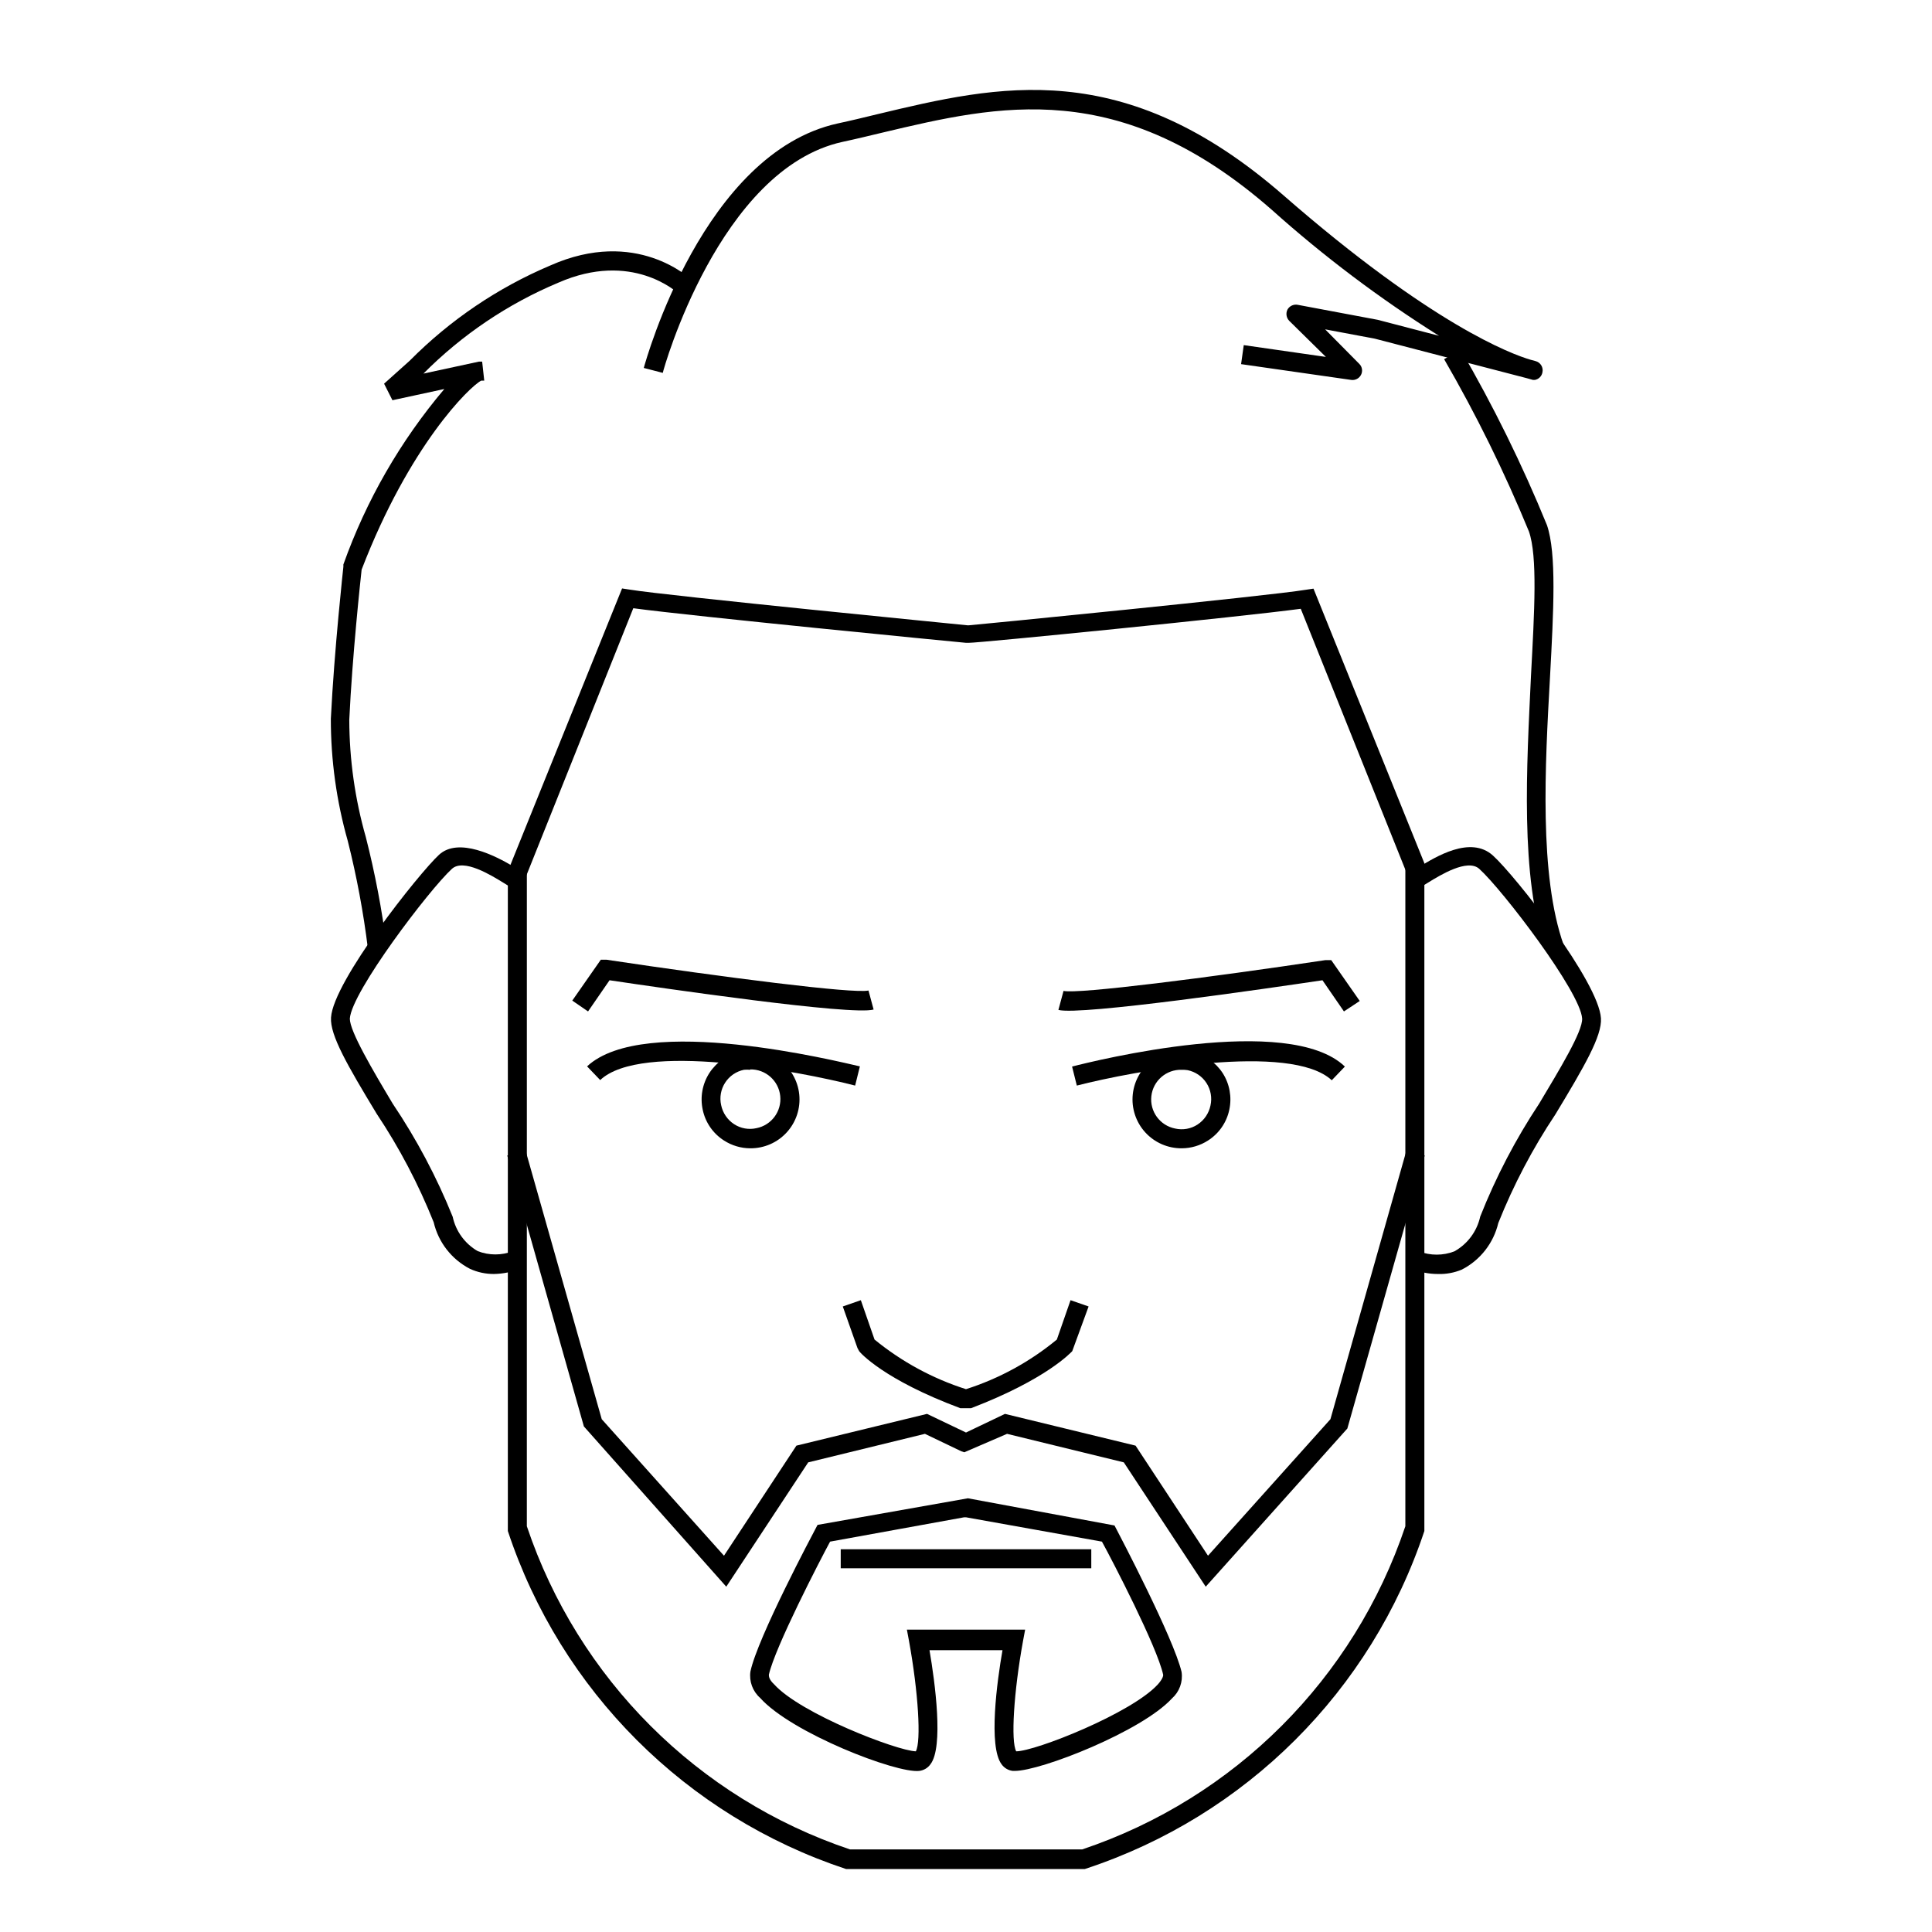 <?xml version="1.0" encoding="UTF-8"?>
<!-- Uploaded to: SVG Repo, www.svgrepo.com, Generator: SVG Repo Mixer Tools -->
<svg fill="#000000" width="800px" height="800px" version="1.1" viewBox="144 144 512 512" xmlns="http://www.w3.org/2000/svg">
 <g>
  <path d="m431.49 639.31h-63.281c-42.359-14.008-75.598-47.227-89.625-89.578v-174.17h5.039l-0.004 172.91c13.562 40.383 45.262 72.082 85.648 85.645h61.516c40.387-13.562 72.086-45.262 85.648-85.645v-174.17h5.039v175.43c-14.07 42.324-47.324 75.504-89.68 89.477z"/>
  <path d="m299.84 412.04-4.18-2.871 7.559-10.832h1.512c30.883 4.637 65.496 9.07 69.426 8.16l1.359 5.039c-5.746 1.664-56.125-5.691-69.98-7.758z"/>
  <path d="m370.62 431.69c-15.113-3.879-56.68-11.738-67.562-1.461l-3.477-3.629c15.113-14.105 66.453-1.309 72.297 0z"/>
  <path d="m342.82 448.31c-2.469-0.008-4.879-0.727-6.953-2.062-2.906-1.848-4.941-4.793-5.641-8.164-0.723-3.348-0.09-6.844 1.762-9.723 1.875-2.879 4.805-4.906 8.16-5.644 3.602-0.789 7.371-0.008 10.359 2.148 2.988 2.16 4.918 5.488 5.301 9.156 0.383 3.668-0.816 7.324-3.297 10.051-2.481 2.731-6.004 4.269-9.691 4.238zm0-20.809v0.004c-0.555-0.051-1.109-0.051-1.664 0-2.055 0.422-3.852 1.652-4.988 3.414-1.137 1.762-1.52 3.91-1.055 5.957 0.426 2.066 1.66 3.879 3.426 5.035 1.754 1.148 3.902 1.531 5.945 1.059 3.988-0.789 6.719-4.496 6.285-8.543-0.434-4.047-3.883-7.094-7.949-7.023z"/>
  <path d="m500.16 412.04-5.691-8.262c-13.855 2.066-64.238 9.422-69.98 7.859l1.359-5.039-0.656 2.418 0.656-2.418c3.727 0.906 38.543-3.527 69.426-8.16h1.512l7.559 10.832z"/>
  <path d="m429.37 431.69-1.258-5.039c5.844-1.512 57.383-14.309 72.297 0l-3.477 3.629c-10.883-10.125-52.449-2.469-67.562 1.41z"/>
  <path d="m457.18 448.31c-3.684 0.031-7.211-1.508-9.691-4.238-2.477-2.727-3.676-6.383-3.293-10.051 0.383-3.668 2.309-6.996 5.297-9.156 2.992-2.156 6.758-2.938 10.359-2.148 3.348 0.754 6.273 2.777 8.16 5.644 1.852 2.879 2.484 6.375 1.766 9.723-0.703 3.371-2.738 6.316-5.644 8.164-2.07 1.336-4.484 2.055-6.953 2.062zm0-20.809v0.004c-4.09-0.133-7.598 2.902-8.059 6.969-0.461 4.07 2.277 7.809 6.297 8.598 2.043 0.469 4.188 0.09 5.945-1.059 1.766-1.156 2.996-2.969 3.426-5.039 0.461-2.043 0.082-4.191-1.055-5.953-1.137-1.762-2.938-2.992-4.992-3.418-0.531-0.078-1.074-0.113-1.613-0.098z"/>
  <path d="m401.05 517.18h-2.57c-20.152-7.508-26.5-14.66-26.801-15.113l-0.453-0.855-3.879-10.984 4.785-1.664 3.629 10.43c7.176 5.871 15.398 10.332 24.234 13.152 8.789-2.812 16.965-7.273 24.082-13.152l3.629-10.43 4.785 1.664-4.332 11.84c-0.301 0.301-6.801 7.457-26.801 15.113z"/>
  <path d="m366.8 554.57h66.402v5.039h-66.402z"/>
  <path d="m274.95 481.62c-2.207 0.016-4.391-0.445-6.398-1.363-4.859-2.508-8.375-7.019-9.621-12.344-4.027-10.086-9.09-19.727-15.117-28.766-7.707-12.746-12.395-20.809-12.09-25.492 0.605-9.672 23.426-38.34 28.617-43.125 5.188-4.785 15.113 0.352 19.648 3.074v-0.004c0.527 0.379 1.082 0.715 1.66 1.008l-0.707 1.613v3.324c-1.008 0-1.762-0.504-3.629-1.664-3.125-1.914-10.43-6.449-13.551-3.629-5.996 5.492-26.602 32.598-27.055 39.699 0 3.375 5.996 13.551 11.387 22.57l0.004 0.004c6.32 9.395 11.637 19.426 15.867 29.926 0.828 3.844 3.246 7.156 6.652 9.121 3 1.156 6.32 1.156 9.32 0l2.066 4.586c-2.242 0.922-4.633 1.414-7.055 1.461z"/>
  <path d="m525.04 481.62c-2.422 0-4.816-0.48-7.051-1.414l2.066-4.586-0.004 0.004c3.016 1.16 6.356 1.16 9.371 0 3.5-1.953 5.992-5.309 6.852-9.219 4.152-10.492 9.387-20.523 15.621-29.93 5.391-9.02 11.586-19.195 11.387-22.57-0.457-7.051-21.062-34.055-27.258-39.648-3.125-2.82-10.43 1.715-13.551 3.629-1.863 1.16-2.621 1.664-3.629 1.664v-2.519l-0.504-2.219c0.578-0.293 1.133-0.633 1.664-1.008 4.434-2.719 13.703-8.465 19.648-3.074 5.945 5.391 28.012 33.453 28.617 43.125 0.301 4.684-4.383 12.746-12.09 25.492l-0.004 0.004c-6.023 9.035-11.09 18.676-15.113 28.766-1.262 5.332-4.797 9.848-9.676 12.344-2.008 0.84-4.172 1.234-6.348 1.16z"/>
  <path d="m517.23 376.47-28.516-71.137c-15.668 2.117-84.84 9.02-87.965 9.02h-0.754c-3.324-0.301-72.547-7.055-88.168-9.168l-28.516 71.285-4.688-1.66 30.23-74.867 1.965 0.301c10.078 1.664 88.82 9.371 89.629 9.473h0.25c0.555 0 79.352-7.758 89.375-9.422l2.016-0.301 30.23 74.867z"/>
  <path d="m412.95 613.31h-0.555c-1.195-0.141-2.277-0.781-2.973-1.766-3.527-4.734-1.211-21.914 0.25-30.23l-19.344 0.004c1.461 8.516 3.777 25.695 0.25 30.23l0.004-0.004c-0.695 0.984-1.777 1.625-2.973 1.766-6.047 0.707-33.906-10.078-42.168-19.348-1.98-1.754-2.949-4.383-2.57-7.004 1.914-9.02 16.625-36.625 17.23-37.785l0.555-1.059 39.852-7.051 38.844 7.203 0.555 1.059c0.605 1.16 15.113 28.766 17.23 37.785h-0.004c0.379 2.617-0.586 5.25-2.566 7.004-8.012 8.715-34.715 19.195-41.617 19.195zm-48.969-60.762c-2.719 5.039-14.609 28.012-16.223 35.266 0 0.402 0 1.258 1.41 2.57 7.004 7.758 32.496 17.582 37.535 17.734 1.461-2.621 0.656-15.719-1.812-29.27l-0.555-2.973h31.336l-0.555 2.973c-2.469 13.551-3.273 26.652-1.812 29.27 5.039 0 30.531-10.078 37.535-17.734 1.16-1.309 1.461-2.168 1.41-2.57-1.613-7.406-13.453-30.23-16.223-35.266l-36.023-6.449h-0.504z"/>
  <path d="m463.53 564.49-21.711-32.949-30.938-7.559-11.332 4.887-0.758-0.25-9.672-4.637-30.934 7.559-21.715 32.949-37.734-42.473-20.305-71.793 4.836-1.359 20.203 71.238 32.395 36.176 19.195-29.172 34.613-8.414 10.328 4.938 10.328-4.938 34.609 8.414 19.195 29.172 32.445-36.176 20.152-71.238 4.836 1.359-20.504 72.348z"/>
  <path d="m553.66 395.97c-6.902-19.496-5.039-49.121-3.93-72.953 0.906-16.977 1.762-31.59-0.555-38.188-6.453-15.703-13.961-30.953-22.469-45.645l4.383-2.519c8.688 14.953 16.332 30.492 22.871 46.5 2.57 7.508 1.762 22.621 0.805 40.305-1.309 23.375-2.922 52.496 3.629 70.988z"/>
  <path d="m550.74 244.68h-0.504l-1.613-0.453-40.305-10.48-13.148-2.469 9.07 9.168c0.758 0.758 0.941 1.918 0.453 2.871-0.488 0.973-1.547 1.52-2.621 1.363l-29.172-4.18 0.707-5.039 21.766 3.125-9.727-9.578c-0.758-0.797-0.941-1.984-0.453-2.973 0.543-0.957 1.641-1.465 2.723-1.258l21.211 3.981 16.223 4.231c-15.715-9.875-30.566-21.066-44.387-33.453-40.305-35.266-72.297-27.711-103.08-20.402-3.578 0.855-7.106 1.715-10.629 2.469-32.598 7.152-47.508 60.457-47.609 61.211l-5.039-1.309c0.656-2.367 15.871-56.98 51.387-64.789 3.527-0.754 7.055-1.613 10.578-2.469 31.992-7.656 65.094-15.516 107.56 21.512 39.246 34.258 60.457 42.117 65.496 43.578l1.309 0.352 0.004 0.004c1.324 0.344 2.129 1.688 1.812 3.023-0.195 1.008-1 1.793-2.016 1.965z"/>
  <path d="m241.5 395.41c-1.188-9.625-2.969-19.164-5.34-28.566-2.984-10.523-4.492-21.406-4.484-32.344 0.906-18.34 3.324-40.305 3.324-40.305v-0.605c6.047-16.984 15.109-32.738 26.754-46.5l-13.754 2.973-2.215-4.383 6.852-6.144-0.004-0.004c10.656-10.738 23.301-19.297 37.234-25.191 22.723-10.078 36.93 3.375 37.535 3.93l-3.477 3.629c-0.504-0.453-12.496-11.539-31.992-2.973h-0.004c-13.367 5.613-25.5 13.797-35.719 24.082l14.711-3.176h0.855l0.555 5.039h-0.805c-3.125 1.613-19.043 17.18-31.691 50.078-0.301 2.769-2.469 22.773-3.273 39.801 0.027 10.516 1.504 20.973 4.383 31.086 2.445 9.586 4.293 19.309 5.543 29.121z"/>
 </g>
</svg>
